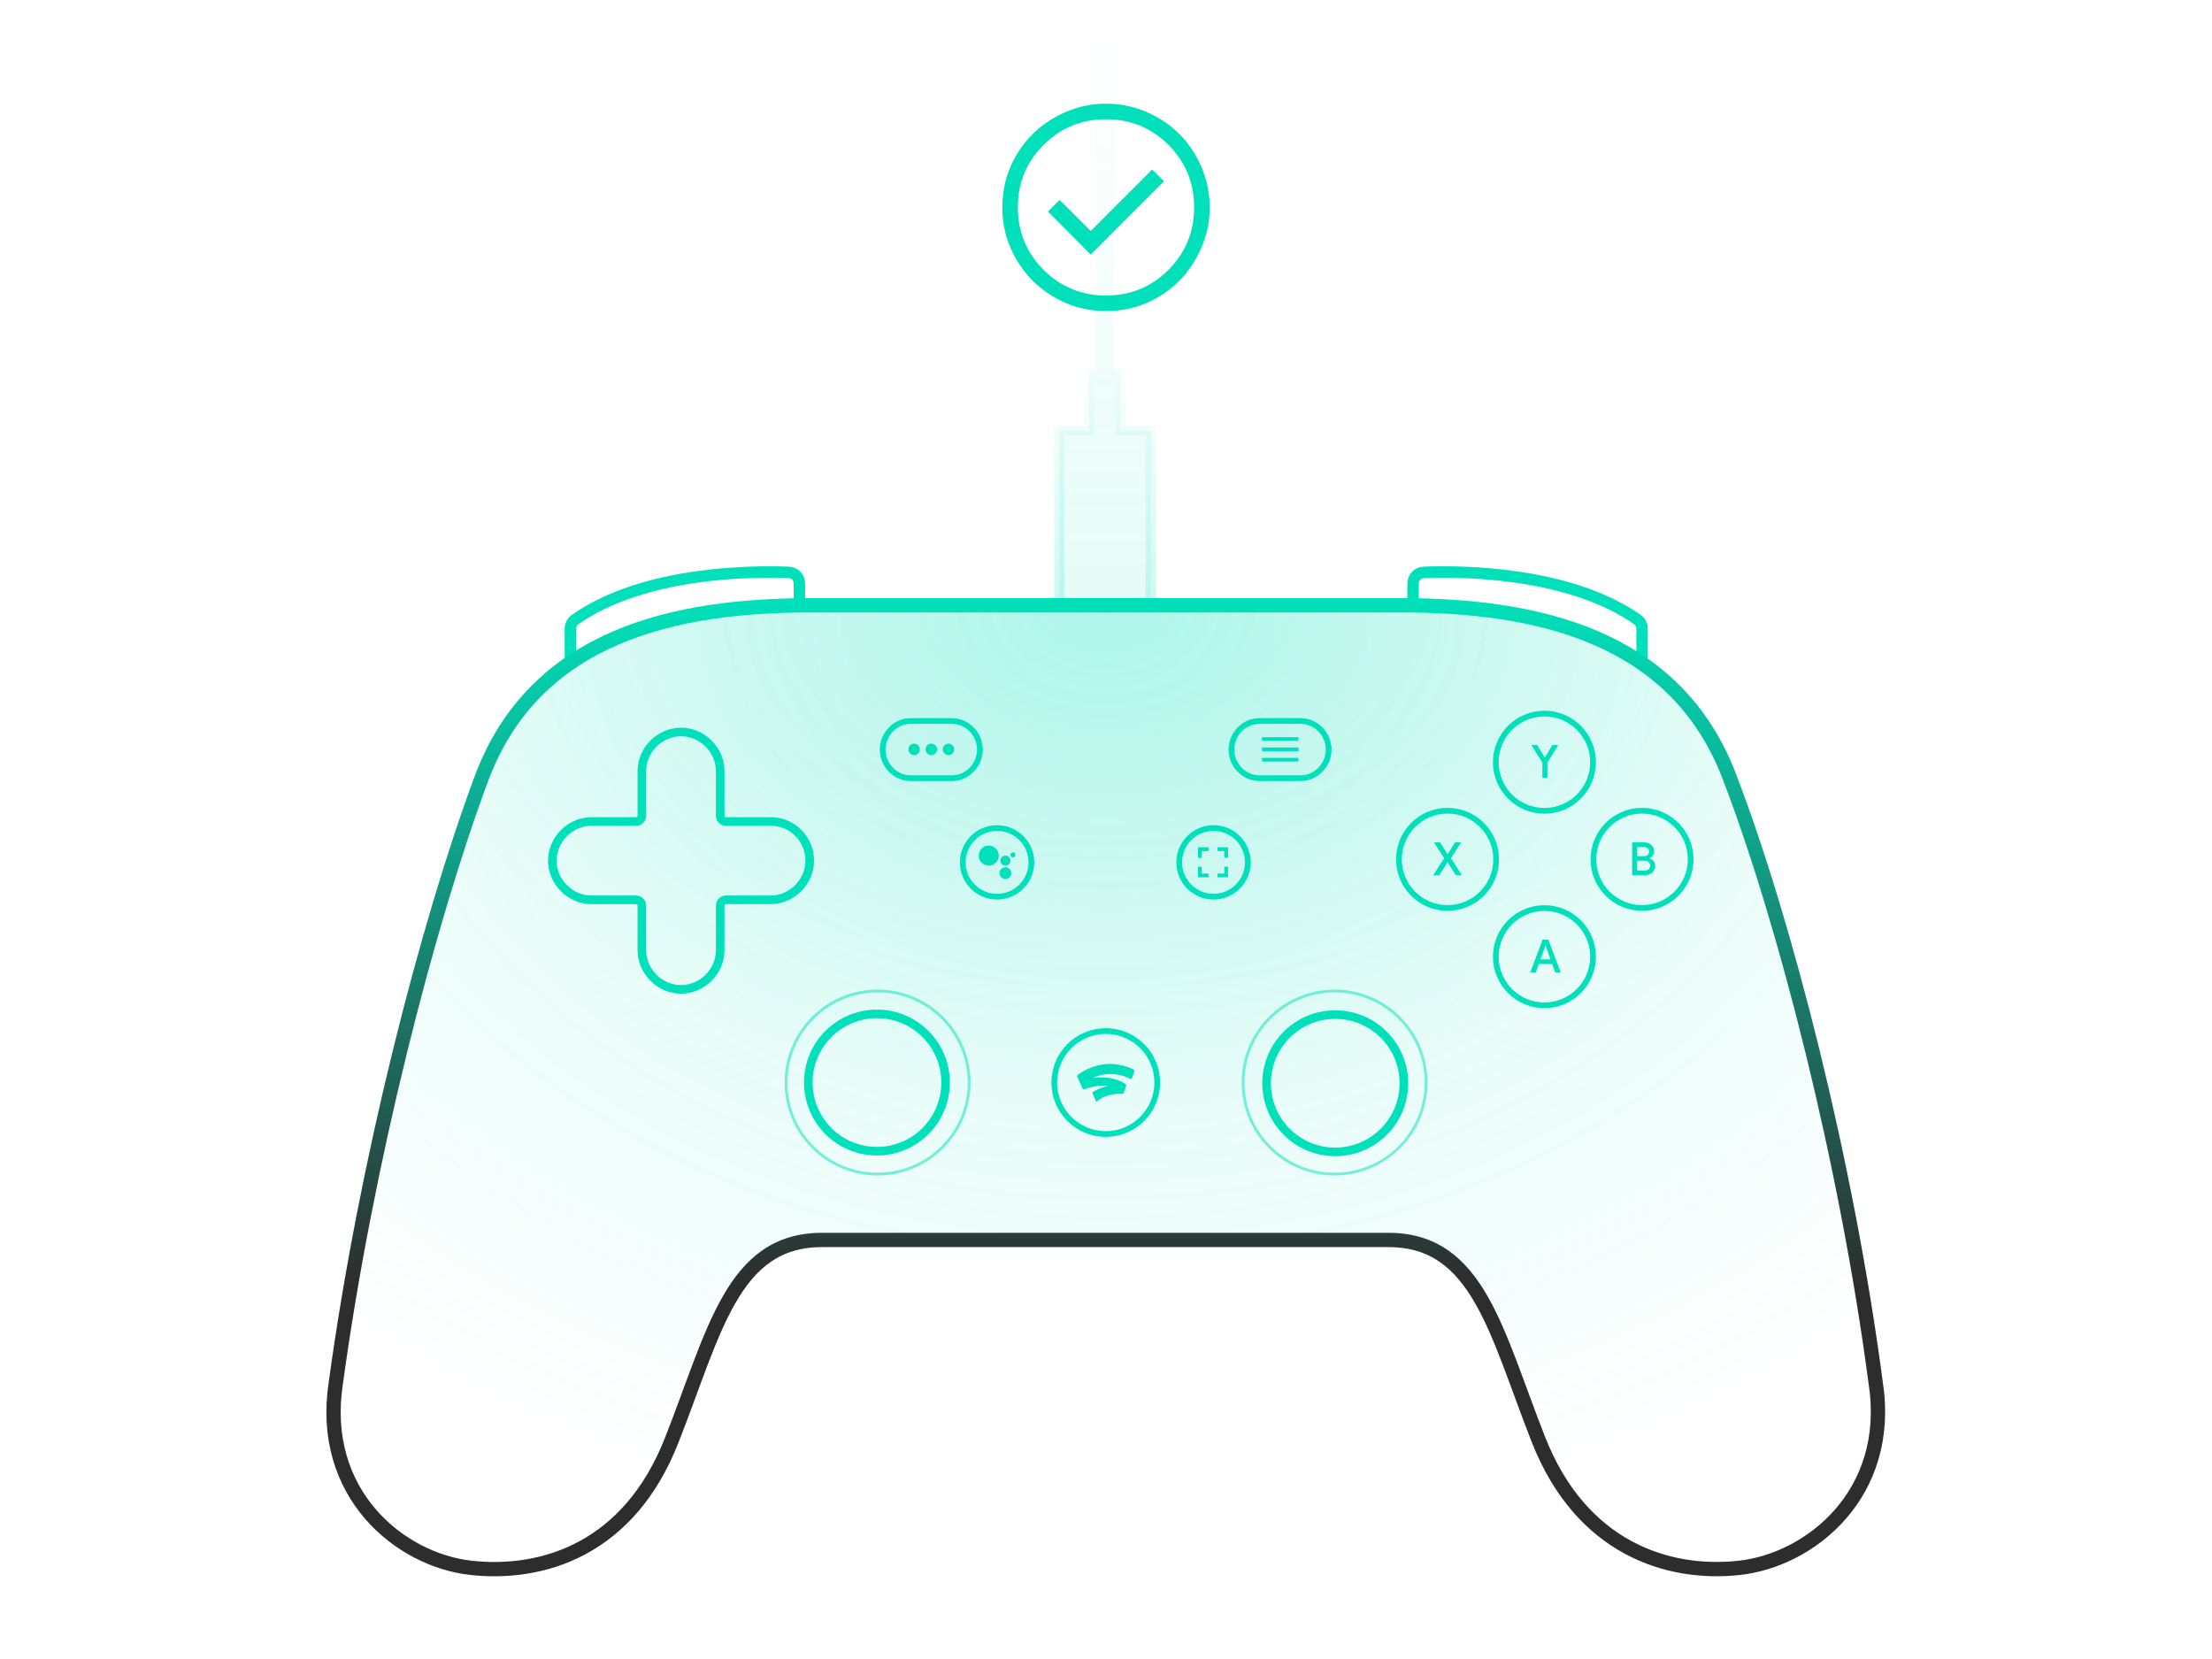 <svg width="1280" height="960" viewBox="0 0 1280 960" fill="none" xmlns="http://www.w3.org/2000/svg">
<g clip-path="url(#clip0_907_32801)">
<path opacity="0.2" d="M651.382 249.128H666V350H613V249.128H627.208H630.208V246.128V214.269H631.306H634.306V211.269V14.645C636.558 14.375 639.16 14.127 641.413 14.036C642.551 13.99 643.524 13.988 644.285 14.029V211.269V214.269H647.285H648.382V246.128V249.128H651.382Z" fill="url(#paint0_linear_907_32801)" fill-opacity="0.5" stroke="url(#paint1_linear_907_32801)" stroke-width="6"/>
<g filter="url(#filter0_ddd_907_32801)">
<path d="M631.15 147.3L673.6 104.85L666.7 98.1L631.15 133.65L613.15 115.65L606.4 122.4L631.15 147.3ZM640 180C631.8 180 624.05 178.45 616.75 175.35C609.45 172.15 603.05 167.85 597.55 162.45C592.15 156.95 587.85 150.55 584.65 143.25C581.55 135.95 580 128.2 580 120C580 111.7 581.55 103.9 584.65 96.6C587.85 89.3 592.15 82.95 597.55 77.55C603.05 72.15 609.45 67.9 616.75 64.8C624.05 61.6 631.8 60 640 60C648.3 60 656.1 61.6 663.4 64.8C670.7 67.9 677.05 72.15 682.45 77.55C687.85 82.95 692.1 89.3 695.2 96.6C698.4 103.9 700 111.7 700 120C700 128.2 698.4 135.95 695.2 143.25C692.1 150.55 687.85 156.95 682.45 162.45C677.05 167.85 670.7 172.15 663.4 175.35C656.1 178.45 648.3 180 640 180ZM640 171C654.2 171 666.25 166.05 676.15 156.15C686.05 146.15 691 134.1 691 120C691 105.8 686.05 93.75 676.15 83.85C666.25 73.95 654.2 69 640 69C625.9 69 613.85 73.95 603.85 83.85C593.95 93.75 589 105.8 589 120C589 134.1 593.95 146.15 603.85 156.15C613.85 166.05 625.9 171 640 171Z" fill="#00E0BA"/>
</g>
<path d="M462.584 347.645V337.654C462.584 334.211 459.965 331.363 456.525 331.223C436.725 330.42 372.901 330.276 332.722 358.571C331.027 359.765 330.065 361.729 330.065 363.803V383.026" stroke="#00E0BA" stroke-width="6.62" stroke-miterlimit="10"/>
<path d="M817.684 347.645V337.654C817.684 334.211 820.303 331.363 823.743 331.223C843.543 330.42 907.367 330.276 947.546 358.571C949.241 359.765 950.203 361.729 950.203 363.803V383.026" stroke="#00E0BA" stroke-width="6.62" stroke-miterlimit="10"/>
<path d="M1085.43 800.498C1068.58 672.5 1032.94 533.567 1001.18 450.593C970.071 366.975 887.763 350.252 810.639 350.252H469.093C391.969 350.252 309.661 366.975 278.552 450.593C247.444 534.21 211.798 672.5 194.3 800.498C184.578 864.176 231.241 902.768 272.719 907.271C314.197 911.773 364.101 896.336 388.729 833.302C413.356 770.911 423.726 717.524 475.573 717.524C519.644 717.524 759.44 717.524 803.51 717.524C855.358 717.524 865.728 770.911 890.355 833.302C914.983 895.693 964.886 911.773 1006.36 907.271C1047.84 902.768 1095.15 864.176 1085.43 800.498Z" fill="white" fill-opacity="0.05"/>
<path d="M1085.43 800.498C1068.58 672.5 1032.94 533.567 1001.18 450.593C970.071 366.975 887.763 350.252 810.639 350.252H469.093C391.969 350.252 309.661 366.975 278.552 450.593C247.444 534.21 211.798 672.5 194.3 800.498C184.578 864.176 231.241 902.768 272.719 907.271C314.197 911.773 364.101 896.336 388.729 833.302C413.356 770.911 423.726 717.524 475.573 717.524C519.644 717.524 759.44 717.524 803.51 717.524C855.358 717.524 865.728 770.911 890.355 833.302C914.983 895.693 964.886 911.773 1006.36 907.271C1047.84 902.768 1095.15 864.176 1085.43 800.498Z" fill="url(#paint2_radial_907_32801)" fill-opacity="0.2"/>
<path d="M1085.43 800.498C1068.58 672.5 1032.94 533.567 1001.18 450.593C970.071 366.975 887.763 350.252 810.639 350.252H469.093C391.969 350.252 309.661 366.975 278.552 450.593C247.444 534.21 211.798 672.5 194.3 800.498C184.578 864.176 231.241 902.768 272.719 907.271C314.197 911.773 364.101 896.336 388.729 833.302C413.356 770.911 423.726 717.524 475.573 717.524C519.644 717.524 759.44 717.524 803.51 717.524C855.358 717.524 865.728 770.911 890.355 833.302C914.983 895.693 964.886 911.773 1006.36 907.271C1047.84 902.768 1095.15 864.176 1085.43 800.498Z" fill="url(#paint3_radial_907_32801)" fill-opacity="0.15"/>
<path d="M1085.43 800.498C1068.58 672.5 1032.94 533.567 1001.18 450.593C970.071 366.975 887.763 350.252 810.639 350.252H469.093C391.969 350.252 309.661 366.975 278.552 450.593C247.444 534.21 211.798 672.5 194.3 800.498C184.578 864.176 231.241 902.768 272.719 907.271C314.197 911.773 364.101 896.336 388.729 833.302C413.356 770.911 423.726 717.524 475.573 717.524C519.644 717.524 759.44 717.524 803.51 717.524C855.358 717.524 865.728 770.911 890.355 833.302C914.983 895.693 964.886 911.773 1006.36 907.271C1047.84 902.768 1095.15 864.176 1085.43 800.498Z" stroke="url(#paint4_linear_907_32801)" stroke-width="8.275" stroke-miterlimit="10"/>
<path d="M445.898 475.362H420.065C418.236 475.362 416.754 473.88 416.754 472.052V446.219C416.754 433.915 406.392 423.553 394.087 423.553C381.782 423.553 371.42 433.915 371.42 446.219V472.052C371.42 473.88 369.938 475.362 368.11 475.362H342.277C329.972 475.362 319.61 485.724 319.61 498.029C319.61 510.334 329.972 520.696 342.277 520.696H368.11C369.938 520.696 371.42 522.178 371.42 524.006V549.839C371.42 562.144 381.782 572.506 394.087 572.506C406.392 572.506 416.754 562.144 416.754 549.839V524.006C416.754 522.178 418.236 520.696 420.065 520.696H445.898C458.203 520.696 468.565 510.334 468.565 498.029C468.565 485.724 458.85 475.362 445.898 475.362Z" stroke="#00E0BA" stroke-width="4.965" stroke-miterlimit="10"/>
<path opacity="0.5" d="M507.826 679.384C537.076 679.384 560.788 655.673 560.788 626.423C560.788 597.174 537.076 573.462 507.826 573.462C478.576 573.462 454.865 597.174 454.865 626.423C454.865 655.673 478.576 679.384 507.826 679.384Z" stroke="#00E0BA" stroke-width="1.655" stroke-miterlimit="10"/>
<path d="M507.452 666.144C529.389 666.144 547.173 648.36 547.173 626.423C547.173 604.486 529.389 586.702 507.452 586.702C485.514 586.702 467.731 604.486 467.731 626.423C467.731 648.36 485.514 666.144 507.452 666.144Z" stroke="#00E0BA" stroke-width="4.965" stroke-miterlimit="10"/>
<path d="M639.859 656.214C656.312 656.214 669.649 642.876 669.649 626.423C669.649 609.97 656.312 596.633 639.859 596.633C623.406 596.633 610.068 609.97 610.068 626.423C610.068 642.876 623.406 656.214 639.859 656.214Z" stroke="#00E0BA" stroke-width="3.31" stroke-miterlimit="10"/>
<path d="M632.245 623.759C641.559 619.558 649.7 622.091 654.049 624.213C654.456 624.412 654.945 624.206 655.089 623.776L656.361 619.96C656.51 619.514 656.304 619.028 655.881 618.821C650.514 616.2 637.771 612.018 623.703 621.919C623.338 622.176 623.208 622.656 623.39 623.063L626.359 629.746C626.559 630.197 627.074 630.415 627.537 630.246C630.935 629.001 636.074 627.695 641.402 628.464C637.796 629.074 634.899 630.346 632.674 631.711C632.277 631.955 632.12 632.454 632.305 632.881C632.305 632.881 633.485 635.583 634.13 637.062C634.291 637.431 634.776 637.516 635.052 637.225C635.736 636.503 636.493 635.978 637.108 635.621C639.986 633.95 643.963 632.713 649.341 632.997C649.761 633.019 650.145 632.757 650.278 632.358L651.637 628.281C651.773 627.873 651.616 627.424 651.252 627.194C647.264 624.673 641.121 622.573 632.221 623.769L632.245 623.759Z" fill="#00E0BA"/>
<path opacity="0.5" d="M772.261 679.383C801.511 679.383 825.222 655.672 825.222 626.422C825.222 597.173 801.511 573.462 772.261 573.462C743.012 573.462 719.3 597.173 719.3 626.422C719.3 655.672 743.012 679.383 772.261 679.383Z" stroke="#00E0BA" stroke-width="1.655" stroke-miterlimit="10"/>
<path d="M772.65 666.552C794.587 666.552 812.371 648.768 812.371 626.831C812.371 604.894 794.587 587.111 772.65 587.111C750.713 587.111 732.929 604.894 732.929 626.831C732.929 648.768 750.713 666.552 772.65 666.552Z" stroke="#00E0BA" stroke-width="4.965" stroke-miterlimit="10"/>
<path d="M550.818 450.308C559.711 450.308 567.037 442.761 567.037 433.758C567.037 424.754 559.711 417.208 550.818 417.208H526.985C518.092 417.208 510.766 424.754 510.766 433.758C510.766 442.761 518.092 450.308 526.985 450.308H550.818Z" stroke="#00E0BA" stroke-width="3.31" stroke-miterlimit="10"/>
<path d="M532.282 433.612C532.282 435.44 530.8 436.922 528.971 436.922C527.143 436.922 525.661 435.44 525.661 433.612C525.661 431.784 527.143 430.302 528.971 430.302C530.8 430.302 532.282 431.784 532.282 433.612Z" fill="#00E0BA"/>
<path d="M542.212 433.612C542.212 435.44 540.73 436.922 538.902 436.922C537.074 436.922 535.592 435.44 535.592 433.612C535.592 431.784 537.074 430.302 538.902 430.302C540.73 430.302 542.212 431.784 542.212 433.612Z" fill="#00E0BA"/>
<path d="M552.142 433.612C552.142 435.44 550.66 436.922 548.832 436.922C547.004 436.922 545.522 435.44 545.522 433.612C545.522 431.784 547.004 430.302 548.832 430.302C550.66 430.302 552.142 431.784 552.142 433.612Z" fill="#00E0BA"/>
<path d="M576.967 518.871C587.936 518.871 596.828 509.979 596.828 499.011C596.828 488.042 587.936 479.15 576.967 479.15C565.999 479.15 557.107 488.042 557.107 499.011C557.107 509.979 565.999 518.871 576.967 518.871Z" stroke="#00E0BA" stroke-width="3.31" stroke-miterlimit="10"/>
<path d="M586.139 496.089C585.737 496.089 585.391 495.953 585.101 495.679C584.828 495.389 584.691 495.043 584.691 494.641C584.691 494.239 584.828 493.901 585.101 493.627C585.391 493.338 585.737 493.193 586.139 493.193C586.541 493.193 586.879 493.338 587.153 493.627C587.442 493.901 587.587 494.239 587.587 494.641C587.587 495.043 587.442 495.389 587.153 495.679C586.879 495.953 586.541 496.089 586.139 496.089ZM581.795 500.917C580.99 500.917 580.306 500.635 579.743 500.072C579.18 499.509 578.898 498.825 578.898 498.02C578.898 497.216 579.18 496.532 579.743 495.969C580.306 495.405 580.99 495.124 581.795 495.124C582.599 495.124 583.283 495.405 583.846 495.969C584.409 496.532 584.691 497.216 584.691 498.02C584.691 498.825 584.409 499.509 583.846 500.072C583.283 500.635 582.599 500.917 581.795 500.917ZM581.795 508.64C580.861 508.64 580.065 508.31 579.405 507.65C578.745 506.991 578.416 506.194 578.416 505.261C578.416 504.328 578.745 503.531 579.405 502.872C580.065 502.212 580.861 501.882 581.795 501.882C582.728 501.882 583.524 502.212 584.184 502.872C584.844 503.531 585.174 504.328 585.174 505.261C585.174 506.194 584.844 506.991 584.184 507.65C583.524 508.31 582.728 508.64 581.795 508.64ZM572.14 500.917C570.531 500.917 569.164 500.353 568.037 499.227C566.911 498.101 566.348 496.733 566.348 495.124C566.348 493.515 566.911 492.147 568.037 491.021C569.164 489.894 570.531 489.331 572.14 489.331C573.749 489.331 575.117 489.894 576.243 491.021C577.37 492.147 577.933 493.515 577.933 495.124C577.933 496.733 577.37 498.101 576.243 499.227C575.117 500.353 573.749 500.917 572.14 500.917Z" fill="#00E0BA"/>
<path d="M702.226 518.871C713.195 518.871 722.086 509.979 722.086 499.01C722.086 488.042 713.195 479.15 702.226 479.15C691.258 479.15 682.366 488.042 682.366 499.01C682.366 509.979 691.258 518.871 702.226 518.871Z" stroke="#00E0BA" stroke-width="3.31" stroke-miterlimit="10"/>
<path d="M693.233 507.675V501.561H695.406V505.502H699.347V507.675H693.233ZM693.233 496.379V490.297H699.347V492.469H695.406V496.379H693.233ZM704.529 507.675V505.502H708.439V501.561H710.611V507.675H704.529ZM708.439 496.379V492.469H704.529V490.297H710.611V496.379H708.439Z" fill="#00E0BA"/>
<path d="M752.628 450.308C761.521 450.308 768.848 442.761 768.848 433.758C768.848 424.754 761.521 417.208 752.628 417.208H728.796C719.903 417.208 712.577 424.754 712.577 433.758C712.577 442.761 719.903 450.308 728.796 450.308H752.628Z" stroke="#00E0BA" stroke-width="3.31" stroke-miterlimit="10"/>
<path d="M730.265 440.646V438.536H751.366V440.646H730.265ZM730.265 434.667V432.557H751.366V434.667H730.265ZM730.265 428.688V426.578H751.366V428.688H730.265Z" fill="#00E0BA"/>
<path d="M893.698 581.737C909.237 581.737 921.833 569.141 921.833 553.602C921.833 538.063 909.237 525.466 893.698 525.466C878.159 525.466 865.562 538.063 865.562 553.602C865.562 569.141 878.159 581.737 893.698 581.737Z" stroke="#00E0BA" stroke-width="3.31" stroke-miterlimit="10"/>
<path d="M885.498 562.704L892.648 543.744H895.958L903.134 562.704H899.93L898.182 557.832H890.45L888.702 562.704H885.498ZM897.202 555.131L895.11 549.332L894.395 547.16H894.237L893.522 549.332L891.43 555.131H897.202Z" fill="#00E0BA"/>
<path d="M837.635 525.404C853.174 525.404 865.77 512.807 865.77 497.268C865.77 481.729 853.174 469.133 837.635 469.133C822.096 469.133 809.499 481.729 809.499 497.268C809.499 512.807 822.096 525.404 837.635 525.404Z" stroke="#00E0BA" stroke-width="3.31" stroke-miterlimit="10"/>
<path d="M829.783 487.473H833.358L837.569 494.279H837.727L841.964 487.473H845.513L839.608 496.582L845.936 506.433H842.388L837.727 499.045H837.569L832.908 506.433H829.36L835.688 496.582L829.783 487.473Z" fill="#00E0BA"/>
<path d="M893.698 469.195C909.237 469.195 921.833 456.598 921.833 441.06C921.833 425.521 909.237 412.924 893.698 412.924C878.159 412.924 865.562 425.521 865.562 441.06C865.562 456.598 878.159 469.195 893.698 469.195Z" stroke="#00E0BA" stroke-width="3.31" stroke-miterlimit="10"/>
<path d="M892.526 450.089V441.298L886.118 431.129H889.561L893.877 438.279H894.036L898.246 431.129H901.715L895.413 441.298V450.089H892.526Z" fill="#00E0BA"/>
<path d="M950.177 525.404C965.716 525.404 978.313 512.807 978.313 497.268C978.313 481.729 965.716 469.133 950.177 469.133C934.639 469.133 922.042 481.729 922.042 497.268C922.042 512.807 934.639 525.404 950.177 525.404Z" stroke="#00E0BA" stroke-width="3.31" stroke-miterlimit="10"/>
<path d="M944.447 506.433V487.473H951.544C952.586 487.473 953.53 487.694 954.377 488.135C955.225 488.577 955.896 489.177 956.39 489.936C956.902 490.695 957.158 491.551 957.158 492.505C957.158 493.476 956.92 494.305 956.443 494.994C955.966 495.682 955.348 496.203 954.589 496.556V496.689C955.543 497.006 956.319 497.554 956.92 498.33C957.52 499.107 957.82 500.034 957.82 501.111C957.82 502.17 957.546 503.097 956.999 503.891C956.469 504.686 955.746 505.312 954.828 505.771C953.927 506.213 952.939 506.433 951.862 506.433H944.447ZM947.36 498.039V503.732H951.862C952.497 503.732 953.045 503.6 953.504 503.335C953.963 503.07 954.307 502.717 954.536 502.276C954.783 501.835 954.907 501.376 954.907 500.899C954.907 500.387 954.783 499.919 954.536 499.496C954.289 499.054 953.927 498.701 953.451 498.436C952.992 498.172 952.427 498.039 951.756 498.039H947.36ZM947.36 495.444H951.412C952.03 495.444 952.55 495.32 952.974 495.073C953.415 494.808 953.751 494.473 953.98 494.067C954.21 493.643 954.324 493.211 954.324 492.769C954.324 492.328 954.21 491.913 953.98 491.525C953.768 491.119 953.451 490.792 953.027 490.545C952.603 490.28 952.1 490.148 951.518 490.148H947.36V495.444Z" fill="#00E0BA"/>
</g>
<defs>
<filter id="filter0_ddd_907_32801" x="380" y="-140" width="520" height="520" filterUnits="userSpaceOnUse" color-interpolation-filters="sRGB">
<feFlood flood-opacity="0" result="BackgroundImageFix"/>
<feColorMatrix in="SourceAlpha" type="matrix" values="0 0 0 0 0 0 0 0 0 0 0 0 0 0 0 0 0 0 127 0" result="hardAlpha"/>
<feOffset/>
<feGaussianBlur stdDeviation="50"/>
<feComposite in2="hardAlpha" operator="out"/>
<feColorMatrix type="matrix" values="0 0 0 0 0 0 0 0 0 0.878 0 0 0 0 0.729 0 0 0 1 0"/>
<feBlend mode="normal" in2="BackgroundImageFix" result="effect1_dropShadow_907_32801"/>
<feColorMatrix in="SourceAlpha" type="matrix" values="0 0 0 0 0 0 0 0 0 0 0 0 0 0 0 0 0 0 127 0" result="hardAlpha"/>
<feOffset/>
<feGaussianBlur stdDeviation="100"/>
<feComposite in2="hardAlpha" operator="out"/>
<feColorMatrix type="matrix" values="0 0 0 0 0 0 0 0 0 0.878 0 0 0 0 0.729 0 0 0 1 0"/>
<feBlend mode="normal" in2="effect1_dropShadow_907_32801" result="effect2_dropShadow_907_32801"/>
<feColorMatrix in="SourceAlpha" type="matrix" values="0 0 0 0 0 0 0 0 0 0 0 0 0 0 0 0 0 0 127 0" result="hardAlpha"/>
<feOffset/>
<feGaussianBlur stdDeviation="10"/>
<feComposite in2="hardAlpha" operator="out"/>
<feColorMatrix type="matrix" values="0 0 0 0 0 0 0 0 0 0.878 0 0 0 0 0.729 0 0 0 0.2 0"/>
<feBlend mode="normal" in2="effect2_dropShadow_907_32801" result="effect3_dropShadow_907_32801"/>
<feBlend mode="normal" in="SourceGraphic" in2="effect3_dropShadow_907_32801" result="shape"/>
</filter>
<linearGradient id="paint0_linear_907_32801" x1="639.5" y1="11" x2="639.5" y2="353" gradientUnits="userSpaceOnUse">
<stop stop-color="#00E0BA" stop-opacity="0"/>
<stop offset="1" stop-color="#00E0BA"/>
</linearGradient>
<linearGradient id="paint1_linear_907_32801" x1="639.5" y1="11" x2="639.5" y2="353" gradientUnits="userSpaceOnUse">
<stop offset="0.578" stop-color="#00E0BA" stop-opacity="0"/>
<stop offset="1" stop-color="#00E0BA"/>
</linearGradient>
<radialGradient id="paint2_radial_907_32801" cx="0" cy="0" r="1" gradientUnits="userSpaceOnUse" gradientTransform="translate(639.859 350) rotate(90) scale(541.5 683.11)">
<stop stop-color="#00E0BA"/>
<stop offset="1" stop-color="#00E0BA" stop-opacity="0"/>
</radialGradient>
<radialGradient id="paint3_radial_907_32801" cx="0" cy="0" r="1" gradientUnits="userSpaceOnUse" gradientTransform="translate(639.859 350) rotate(89.972) scale(286 428.898)">
<stop stop-color="#00E0BA"/>
<stop offset="1" stop-color="#00E0BA" stop-opacity="0"/>
</radialGradient>
<linearGradient id="paint4_linear_907_32801" x1="639.859" y1="350.252" x2="639.859" y2="907.998" gradientUnits="userSpaceOnUse">
<stop stop-color="#00E0BA"/>
<stop offset="0.708" stop-color="#2D2D2D"/>
</linearGradient>
<clipPath id="clip0_907_32801">
<rect width="1280" height="960" fill="white"/>
</clipPath>
</defs>
</svg>
